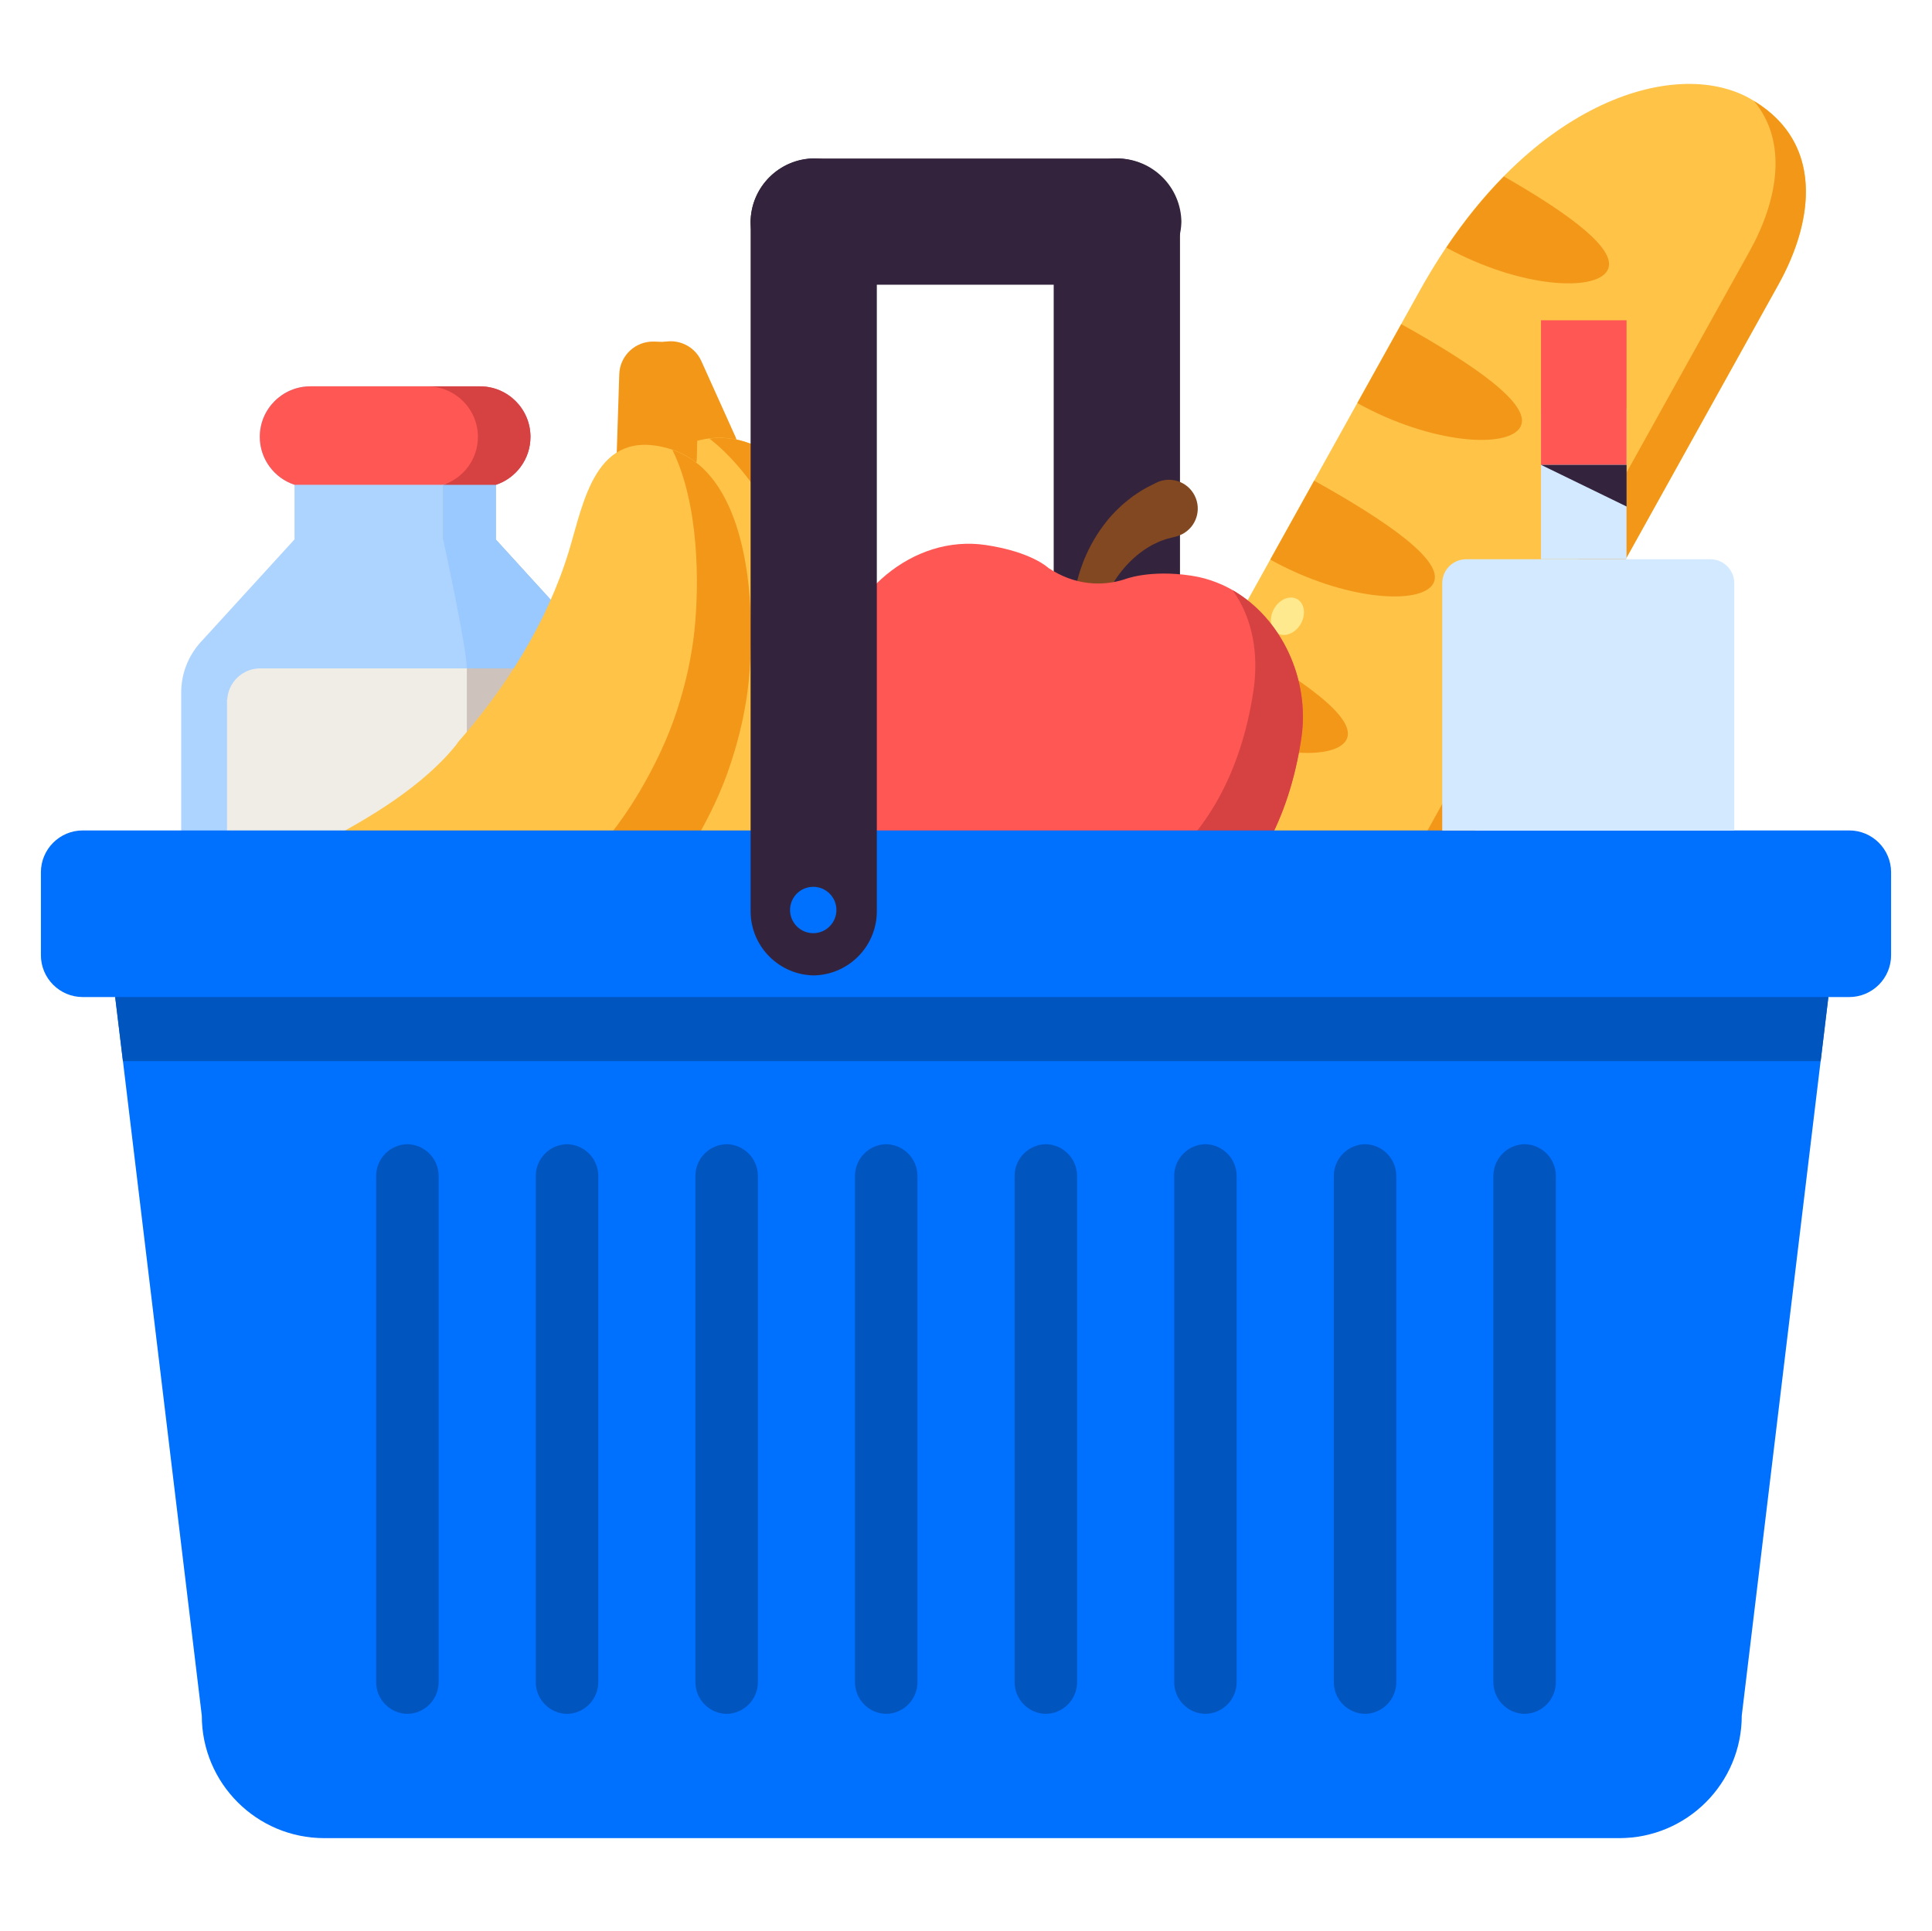 <svg enable-background="new 0 0 275.82 275.66" viewBox="0 0 275.82 275.66" xmlns="http://www.w3.org/2000/svg"><path d="m83.58 91.08-12.8-14.05v-7.81c2.88-.95 4.95-3.66 4.95-6.85 0-3.98-3.23-7.21-7.21-7.21h-24.22c-3.97 0-7.21 3.23-7.21 7.21 0 3.19 2.08 5.9 4.96 6.85v7.79l-13.08 14.33c-2.01 2.06-3.1 4.72-3.1 7.54v60.94c0 5.94 4.83 10.77 10.77 10.77h39.54c5.94 0 10.77-4.83 10.77-10.77v-60.94c0-2.96-1.2-5.73-3.37-7.8z" fill="#add3ff"/><path d="m70.78 69.22c2.88-.95 4.95-3.66 4.95-6.85 0-3.98-3.23-7.21-7.21-7.21h-24.22c-3.97 0-7.21 3.23-7.21 7.21 0 3.19 2.08 5.9 4.96 6.85z" fill="#ff5753"/><path d="m80.38 99.86c-.16-2.47-2.2-4.43-4.71-4.43h-38.52c-2.51 0-4.55 1.96-4.71 4.43h-.03v55.77c0 4.67 3.8 8.47 8.46 8.47h31.07c4.67 0 8.47-3.8 8.47-8.47v-55.77z" fill="#efede6"/><path d="m83.58 91.08-12.8-14.05v-7.81c2.88-.95-4.63-.95-7.51 0v7.81l5.34 14.05c2.18 2.06 3.37 4.83 3.37 7.8v60.94c0 5.94-4.83 10.77-10.77 10.77h14.97c5.94 0 10.77-4.83 10.77-10.77v-60.94c0-2.96-1.2-5.73-3.37-7.8z" fill="#abc3c6"/><path d="m83.58 91.08-12.8-14.05v-7.81c2.88-.95-4.63-.95-7.51 0v7.81s3.37 15.42 3.37 18.39h.93l-.5 68.31-1.28.27c-1.64 3.87-5.47 6.58-9.92 6.58h20.31c5.94 0 10.77-4.83 10.77-10.77v-60.93c0-2.96-1.2-5.73-3.37-7.8z" fill="#99c9ff"/><path d="m80.38 99.86c-.16-2.47-2.2-4.43-4.71-4.43h-9.02v9.49 54.91c0 1.52-.32 2.96-.89 4.27h6.19c4.67 0 8.47-3.8 8.47-8.47v-55.77z" fill="#cec3bc"/><path d="m68.23 62.38c0 3.19-2.08 5.9-4.96 6.85h7.51c2.88-.95 4.95-3.66 4.95-6.85 0-3.98-3.23-7.21-7.21-7.21h-7.5c3.97 0 7.21 3.23 7.21 7.21z" fill="#d64141"/><path d="m168.46 120.55c0 5.06-4.11 9.17-9.17 9.17h.31c-5.07 0-9.17-4.11-9.17-9.17v-88.76c0-5.07 4.11-9.18 9.17-9.18h-.31c5.07 0 9.17 4.11 9.17 9.18z" fill="#34233c"/><path d="m116.32 40.65c-5.07 0-9.17-4.11-9.17-9.17v.32c0-5.07 4.11-9.17 9.17-9.17h43.17c5.07 0 9.17 4.11 9.17 9.17v-.32c0 5.07-4.11 9.17-9.17 9.17z" fill="#34233c"/><path d="m166.29 106.98 18.19-32.72 18.19-32.72c15.05-27.08 36.39-33.46 47.09-27.51 10.52 5.85 9.44 17.05 4.14 26.58l-30.68 55.19-30.68 55.18c-5.3 9.53-14.24 16.36-24.76 10.51-10.7-5.95-16.54-27.44-1.49-54.51z" fill="#ffc347"/><path d="m193.78 57.55c10.62 5.9 21.54 6.53 23.27 3.42s-6.39-8.78-17-14.69z" fill="#f39719"/><path d="m181.35 79.9c10.62 5.9 21.54 6.53 23.27 3.42s-6.39-8.78-17-14.69z" fill="#f39719"/><path d="m168.93 102.24c10.62 5.91 21.54 6.53 23.27 3.42s-6.39-8.78-17-14.69z" fill="#f39719"/><path d="m206.48 35.35c2.63-3.92 5.4-7.3 8.22-10.16 9.5 5.44 16.39 10.54 14.78 13.43-1.72 3.08-12.47 2.49-23-3.27z" fill="#f39719"/><path d="m163.04 113.47c10.48 5.85 18.45 11.45 16.73 14.54-1.61 2.89-11.15 2.55-21.02-2.25.95-3.89 2.36-8.01 4.29-12.29z" fill="#efac54"/><path d="m157.43 133.49c1.44 7.88 5.22 13.57 9.96 16.21 1.06.59 2.09 1.04 3.12 1.38 9.03 3.59 16.64-2.57 21.29-10.93l28.99-52.14 28.99-52.14c4.05-7.29 5.5-15.61.62-21.45 9.83 5.95 8.68 16.87 3.5 26.2l-30.68 55.18-30.68 55.18c-5.3 9.53-14.24 16.36-24.76 10.51-6.86-3.81-11.72-14.02-10.35-28z" fill="#f39719"/><path d="m182.4 90.43c1.05.6 2.53-.01 3.3-1.35.77-1.35.55-2.93-.5-3.53s-2.52 0-3.3 1.35c-.78 1.34-.55 2.92.5 3.53z" fill="#ffe98f"/><path d="m169.54 112.07c.7.4 1.68 0 2.2-.9.51-.9.37-1.95-.33-2.35s-1.68 0-2.2.9-.37 1.95.33 2.35z" fill="#ffe98f"/><path d="m105 62.37c1.08 2.42 0 5.27-2.42 6.36l-1.65.74c-2.42 1.09-5.26 0-6.35-2.42l-4.86-10.81c-1.08-2.42 0-5.27 2.42-6.35l1.64-.74c2.42-1.09 5.27-.01 6.35 2.41z" fill="#f39719"/><path d="m107.09 63.33c9.06 3.45 15.79 16.81 18.54 24.37 1.27 3.49 2.21 7.34 2.77 11.41.58 4.07.61 8.36.27 12.69-1.02 12.94-6.69 25.51-15.53 34.99-8.22 8.81-20.18 15.67-32.52 16.36-1.78.19-3.24.06-4.19.07-.96-.03-1.48-.08-1.48-.08-4.89-.51-8.45-4.9-7.93-9.8.69-6.55 9.66-12.72 13.46-17.77 4.71-6.26 10-14.24 11.63-22.04.04-.17-.15.44-.17.51 2.87-10.31 4.09-21.38 2.39-32-1.16-7.23-4.32-17.38 6.25-19.34 2.29-.42 4.46-.15 6.51.63z" fill="#ffc347"/><path d="m107.09 63.33c-1.84-.7-3.79-.96-5.81-.71 6.83 5.28 11.87 15.55 14.16 21.83 1.27 3.49 2.21 7.34 2.77 11.41.58 4.07.61 8.36.27 12.69-1.02 12.94-6.69 25.51-15.53 34.99-8.22 8.81-20.18 15.67-32.52 16.36-.48.05-.94.08-1.37.09 1.43 1.71 3.5 2.9 5.9 3.15 0 0 .51.05 1.48.08.95 0 2.41.12 4.19-.07 12.34-.69 24.29-7.55 32.52-16.36 8.84-9.48 14.51-22.05 15.53-34.99.34-4.33.31-8.62-.27-12.69-.55-4.07-1.5-7.92-2.77-11.41-2.76-7.56-9.49-20.91-18.55-24.37z" fill="#f39719"/><path d="m99.44 65.64c-.09 2.65-2.3 4.73-4.96 4.65l-1.8-.06c-2.65-.08-4.73-2.31-4.65-4.96l.38-11.85c.09-2.65 2.31-4.73 4.96-4.65l1.8.06c2.65.09 4.73 2.3 4.65 4.96z" fill="#f39719"/><path d="m95.17 48.84-.35-.01c.27.63.42 1.32.4 2.04l-.38 11.85c-.09 2.65-2.31 4.73-4.96 4.65l-1.44-.05c.72 1.66 2.32 2.85 4.25 2.91l1.8.06c2.65.08 4.87-2 4.96-4.65l.38-11.84c.08-2.66-2-4.88-4.66-4.96z" fill="#f39719"/><path d="m100.9 67.42c6.63 7.07 6.82 22.03 5.97 30.03-.39 3.7-1.23 7.57-2.52 11.47-1.26 3.91-3.12 7.78-5.32 11.52-6.59 11.18-17.2 20-29.3 24.64-11.26 4.32-25.01 5.24-36.4.45-1.69-.61-2.94-1.36-3.79-1.77-.85-.45-1.29-.72-1.29-.72-4.17-2.61-5.44-8.11-2.83-12.29 3.49-5.58 14.25-7.19 19.89-10.07 6.98-3.56 15.23-8.41 20.12-14.71.1-.13-.33.33-.38.38 7.1-8.01 13.05-17.41 16.18-27.71 2.13-7.01 3.74-17.52 14.1-14.64 2.24.62 4.07 1.82 5.57 3.42z" fill="#ffc347"/><path d="m100.9 67.42c-1.35-1.44-2.98-2.53-4.91-3.19 3.83 7.74 3.85 19.18 3.15 25.82-.39 3.69-1.23 7.57-2.52 11.47-1.27 3.91-3.12 7.78-5.32 11.52-6.59 11.18-17.2 20-29.3 24.64-11.25 4.31-25.01 5.24-36.4.45-.46-.17-.88-.34-1.27-.52.54 2.17 1.88 4.14 3.92 5.42 0 0 .44.27 1.29.72.86.41 2.11 1.16 3.79 1.77 11.39 4.79 25.14 3.87 36.4-.45 12.1-4.64 22.71-13.45 29.3-24.64 2.21-3.74 4.06-7.61 5.32-11.52 1.29-3.9 2.13-7.77 2.52-11.47.85-7.98.66-22.94-5.97-30.02z" fill="#f39719"/><path d="m153.75 83.11s.02-.07.04-.2c.04-.14.09-.34.16-.6.13-.48.34-1.15.64-1.93.59-1.55 1.58-3.57 2.99-5.42.68-.93 1.49-1.81 2.31-2.57.4-.4.83-.73 1.24-1.06.4-.34.8-.62 1.2-.87.76-.52 1.44-.89 1.93-1.12.48-.25.76-.39.76-.39 2.02-1.03 4.5-.23 5.53 1.8 1.03 2.02.23 4.5-1.8 5.53-.27.14-.55.24-.83.32l-.19.05s-.18.04-.48.12c-.31.07-.76.18-1.27.38-.27.08-.55.2-.84.35-.29.14-.61.27-.92.47-.63.36-1.29.8-1.9 1.32-1.26 1.03-2.35 2.36-3.06 3.43-.36.53-.63 1-.8 1.31-.08.14-.14.26-.18.34-.04.05-.07.15-.07.14-.46 1.21-1.82 1.82-3.03 1.36-1.11-.42-1.71-1.59-1.45-2.71z" fill="#824821"/><path d="m140.74 77.82c6.58.98 8.94 3.28 8.94 3.28 3.7 2.46 7.6 2.66 10.86 1.62 0 0 3.49-1.43 9.51-.53 10.37 1.54 17.32 12.55 15.73 23.19-3.54 23.78-20.41 34.36-38.87 31.61s-31.54-17.64-27.98-41.56c1.59-10.65 11.44-19.16 21.81-17.61z" fill="#ff5753"/><path d="m175.97 84.27c2.95 4.09 3.73 9.28 2.98 14.33-3.54 23.78-20.41 34.36-38.87 31.61-5.77-.86-11.02-2.9-15.39-6.04 5.13 7.04 13.01 11.44 22.23 12.81 18.46 2.75 35.33-7.83 38.87-31.61 1.25-8.45-2.88-17.11-9.82-21.1z" fill="#d64141"/><path d="m264 118.57h-19.7-211.12-21.36c-3.3 0-5.98 2.68-5.98 5.98v11.83c0 3.3 2.68 5.98 5.98 5.98h4.63l12.36 102.6c0 9.66 7.83 17.49 17.49 17.49h184.87c9.66 0 17.49-7.83 17.49-17.49l12.36-102.6h2.98c3.3 0 5.98-2.68 5.98-5.98v-11.83c0-3.3-2.68-5.98-5.98-5.98z" fill="#0070fe"/><path d="m125.18 130.1c0 5.07-4.11 9.17-9.17 9.17h.32c-5.07 0-9.17-4.11-9.17-9.17v-98.31c0-5.07 4.11-9.18 9.17-9.18h-.32c5.07 0 9.17 4.11 9.17 9.18z" fill="#34233c"/><circle cx="116.1" cy="129.93" fill="#0070fe" r="3.31"/><g fill="#0055bf"><path d="m261.03 142.36h-244.59l1.11 9.14h242.38z"/><path d="m62.62 240.17c0 2.51-2.03 4.54-4.54 4.54h.16c-2.51 0-4.54-2.03-4.54-4.54v-72.26c0-2.51 2.03-4.54 4.54-4.54h-.16c2.51 0 4.54 2.03 4.54 4.54z"/><path d="m85.41 240.17c0 2.51-2.03 4.54-4.54 4.54h.16c-2.51 0-4.54-2.03-4.54-4.54v-72.26c0-2.51 2.03-4.54 4.54-4.54h-.16c2.51 0 4.54 2.03 4.54 4.54z"/><path d="m108.2 240.17c0 2.51-2.03 4.54-4.54 4.54h.16c-2.51 0-4.54-2.03-4.54-4.54v-72.26c0-2.51 2.03-4.54 4.54-4.54h-.16c2.51 0 4.54 2.03 4.54 4.54z"/><path d="m130.98 240.17c0 2.51-2.03 4.54-4.54 4.54h.16c-2.51 0-4.54-2.03-4.54-4.54v-72.26c0-2.51 2.03-4.54 4.54-4.54h-.16c2.51 0 4.54 2.03 4.54 4.54z"/><path d="m153.77 240.17c0 2.51-2.03 4.54-4.54 4.54h.16c-2.51 0-4.54-2.03-4.54-4.54v-72.26c0-2.51 2.03-4.54 4.54-4.54h-.16c2.51 0 4.54 2.03 4.54 4.54z"/><path d="m176.55 240.17c0 2.51-2.03 4.54-4.54 4.54h.16c-2.51 0-4.54-2.03-4.54-4.54v-72.26c0-2.51 2.03-4.54 4.54-4.54h-.16c2.51 0 4.54 2.03 4.54 4.54z"/><path d="m199.34 240.17c0 2.51-2.03 4.54-4.54 4.54h.16c-2.51 0-4.54-2.03-4.54-4.54v-72.26c0-2.51 2.03-4.54 4.54-4.54h-.16c2.51 0 4.54 2.03 4.54 4.54z"/><path d="m222.12 240.17c0 2.51-2.03 4.54-4.54 4.54h.16c-2.51 0-4.54-2.03-4.54-4.54v-72.26c0-2.51 2.03-4.54 4.54-4.54h-.16c2.51 0 4.54 2.03 4.54 4.54z"/></g><path d="m217.74 249.23c-.03 0-.06 0-.09 0s-.06 0-.09 0z" fill="#d39200"/><path d="m247.59 118.59h-41.69v-35.32c0-1.89 1.53-3.42 3.42-3.42h34.85c1.89 0 3.42 1.53 3.42 3.42z" fill="#d2e9ff"/><path d="m220 58.36h12.21v21.48h-12.21z" fill="#d2e9ff"/><path d="m220 45.73h12.21v20.64h-12.21z" fill="#ff5753"/><path d="m220 66.37 12.22 5.95v-5.95z" fill="#34233c"/></svg>